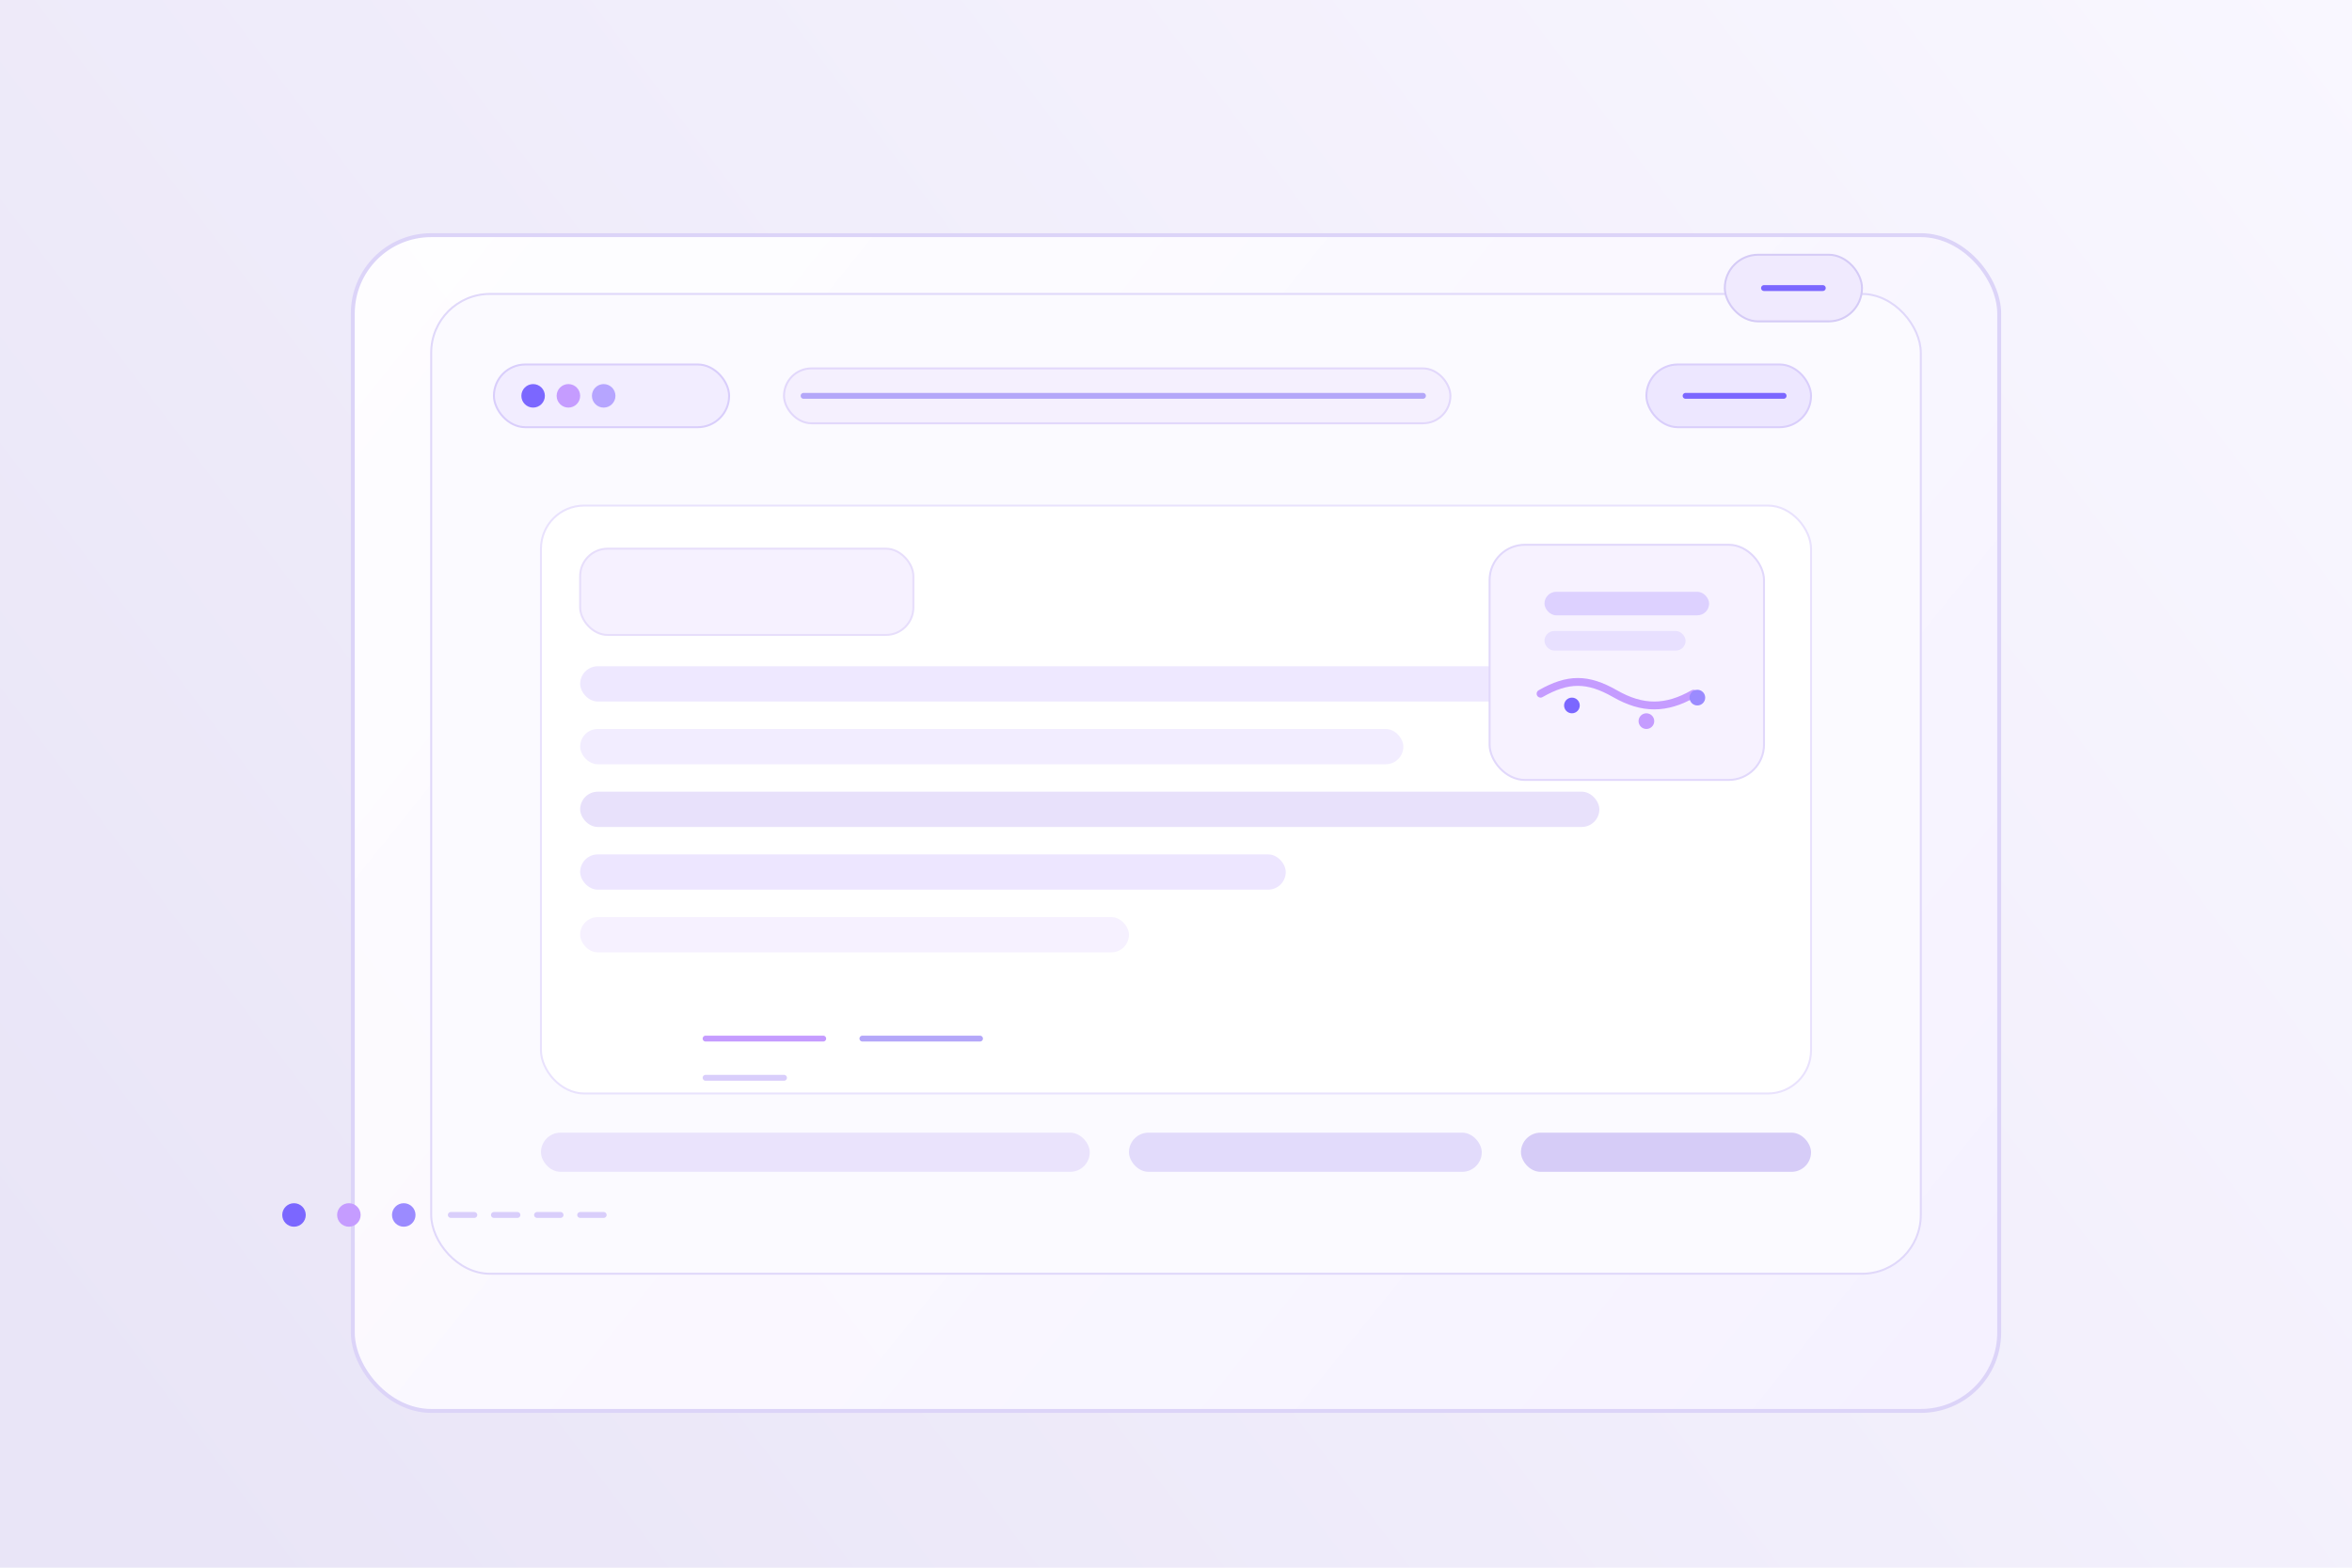 <svg width="1200" height="800" viewBox="0 0 1200 800" fill="none" xmlns="http://www.w3.org/2000/svg">
  <defs>
    <linearGradient id="bg01" x1="1200" y1="0" x2="120" y2="820" gradientUnits="userSpaceOnUse">
      <stop stop-color="#F9F7FF"/>
      <stop offset="1" stop-color="#E9E5F7"/>
    </linearGradient>
    <linearGradient id="panel01" x1="220" y1="120" x2="940" y2="700" gradientUnits="userSpaceOnUse">
      <stop stop-color="#FFFFFF" stop-opacity="0.92"/>
      <stop offset="1" stop-color="#F6F2FF" stop-opacity="0.94"/>
    </linearGradient>
    <linearGradient id="accent01" x1="300" y1="140" x2="820" y2="660" gradientUnits="userSpaceOnUse">
      <stop stop-color="#C59CFF"/>
      <stop offset="1" stop-color="#7B67FF"/>
    </linearGradient>
    <filter id="shadow01" x="120" y="60" width="960" height="680" filterUnits="userSpaceOnUse" color-interpolation-filters="sRGB">
      <feOffset dy="20"/>
      <feGaussianBlur stdDeviation="45" result="blur"/>
      <feColorMatrix in="blur" type="matrix" values="0 0 0 0 0.42 0 0 0 0 0.33 0 0 0 0 0.63 0 0 0 0.14 0"/>
    </filter>
  </defs>
  <rect width="1200" height="800" fill="url(#bg01)"/>
  <g filter="url(#shadow01)">
    <rect x="180" y="100" width="840" height="600" rx="40" fill="url(#panel01)" stroke="#DCD4F8" stroke-width="2"/>
  </g>
  <g transform="translate(220 150)">
    <rect x="0" y="0" width="760" height="500" rx="30" fill="#FBFAFF" stroke="#E0D8FA"/>
    <rect x="32" y="36" width="120" height="32" rx="16" fill="#F2EDFF" stroke="#D9CEFB"/>
    <circle cx="52" cy="52" r="6" fill="#7B67FF"/>
    <circle cx="70" cy="52" r="6" fill="#C59CFF"/>
    <circle cx="88" cy="52" r="6" fill="#B6A5FF"/>
    <rect x="180" y="38" width="340" height="28" rx="14" fill="#F5F0FE" stroke="#E2D8FB"/>
    <line x1="190" y1="52" x2="506" y2="52" stroke="#B4A7F9" stroke-width="3" stroke-linecap="round"/>
    <rect x="620" y="36" width="84" height="32" rx="16" fill="#EDE7FF" stroke="#D9CEFB"/>
    <line x1="640" y1="52" x2="690" y2="52" stroke="#7B67FF" stroke-width="3" stroke-linecap="round"/>

    <rect x="56" y="108" width="648" height="300" rx="22" fill="#FFFFFF" stroke="#E9E2FD"/>
    <rect x="76" y="130" width="170" height="44" rx="14" fill="#F6F1FF" stroke="#E7DEFB"/>
    <rect x="76" y="190" width="480" height="18" rx="9" fill="#EEE8FF"/>
    <rect x="76" y="222" width="420" height="18" rx="9" fill="#F2EDFF"/>
    <rect x="76" y="254" width="520" height="18" rx="9" fill="#E8E1FB"/>
    <rect x="76" y="286" width="360" height="18" rx="9" fill="#EDE6FF"/>
    <rect x="76" y="318" width="280" height="18" rx="9" fill="#F6F1FF"/>

    <g transform="translate(540 128)">
      <rect x="0" y="0" width="140" height="120" rx="18" fill="#F7F2FF" stroke="#E1D8FB"/>
      <rect x="28" y="24" width="84" height="12" rx="6" fill="#DDD1FF"/>
      <rect x="28" y="44" width="72" height="10" rx="5" fill="#E8E0FF"/>
      <path d="M26 76 C40 68 50 68 64 76 C78 84 90 84 104 76" stroke="url(#accent01)" stroke-width="4" fill="none" stroke-linecap="round"/>
      <circle cx="42" cy="82" r="4" fill="#7B67FF"/>
      <circle cx="80" cy="90" r="4" fill="#C59CFF"/>
      <circle cx="106" cy="78" r="4" fill="#9B8BFF"/>
    </g>

    <rect x="56" y="428" width="280" height="20" rx="10" fill="#EAE3FC"/>
    <rect x="356" y="428" width="180" height="20" rx="10" fill="#E2DBFB"/>
    <rect x="556" y="428" width="148" height="20" rx="10" fill="#D6CCF7"/>

    <g transform="translate(140 380)">
      <path d="M0 0 H60" stroke="#C59CFF" stroke-width="3" stroke-linecap="round"/>
      <path d="M80 0 H140" stroke="#B4A7F9" stroke-width="3" stroke-linecap="round"/>
      <path d="M0 20 H40" stroke="#D9CEFB" stroke-width="3" stroke-linecap="round"/>
    </g>
  </g>

  <g transform="translate(880 130)">
    <rect x="0" y="0" width="70" height="34" rx="17" fill="#F0EAFE" stroke="#D5CBF6"/>
    <path d="M20 17 H50" stroke="#7B67FF" stroke-width="3" stroke-linecap="round"/>
  </g>

  <g transform="translate(150 620)">
    <circle cx="0" cy="0" r="6" fill="#7B67FF"/>
    <circle cx="28" cy="0" r="6" fill="#C59CFF"/>
    <circle cx="56" cy="0" r="6" fill="#9B8BFF"/>
    <line x1="80" y1="0" x2="160" y2="0" stroke="#D9CEFB" stroke-width="3" stroke-linecap="round" stroke-dasharray="12 10"/>
  </g>
</svg>
